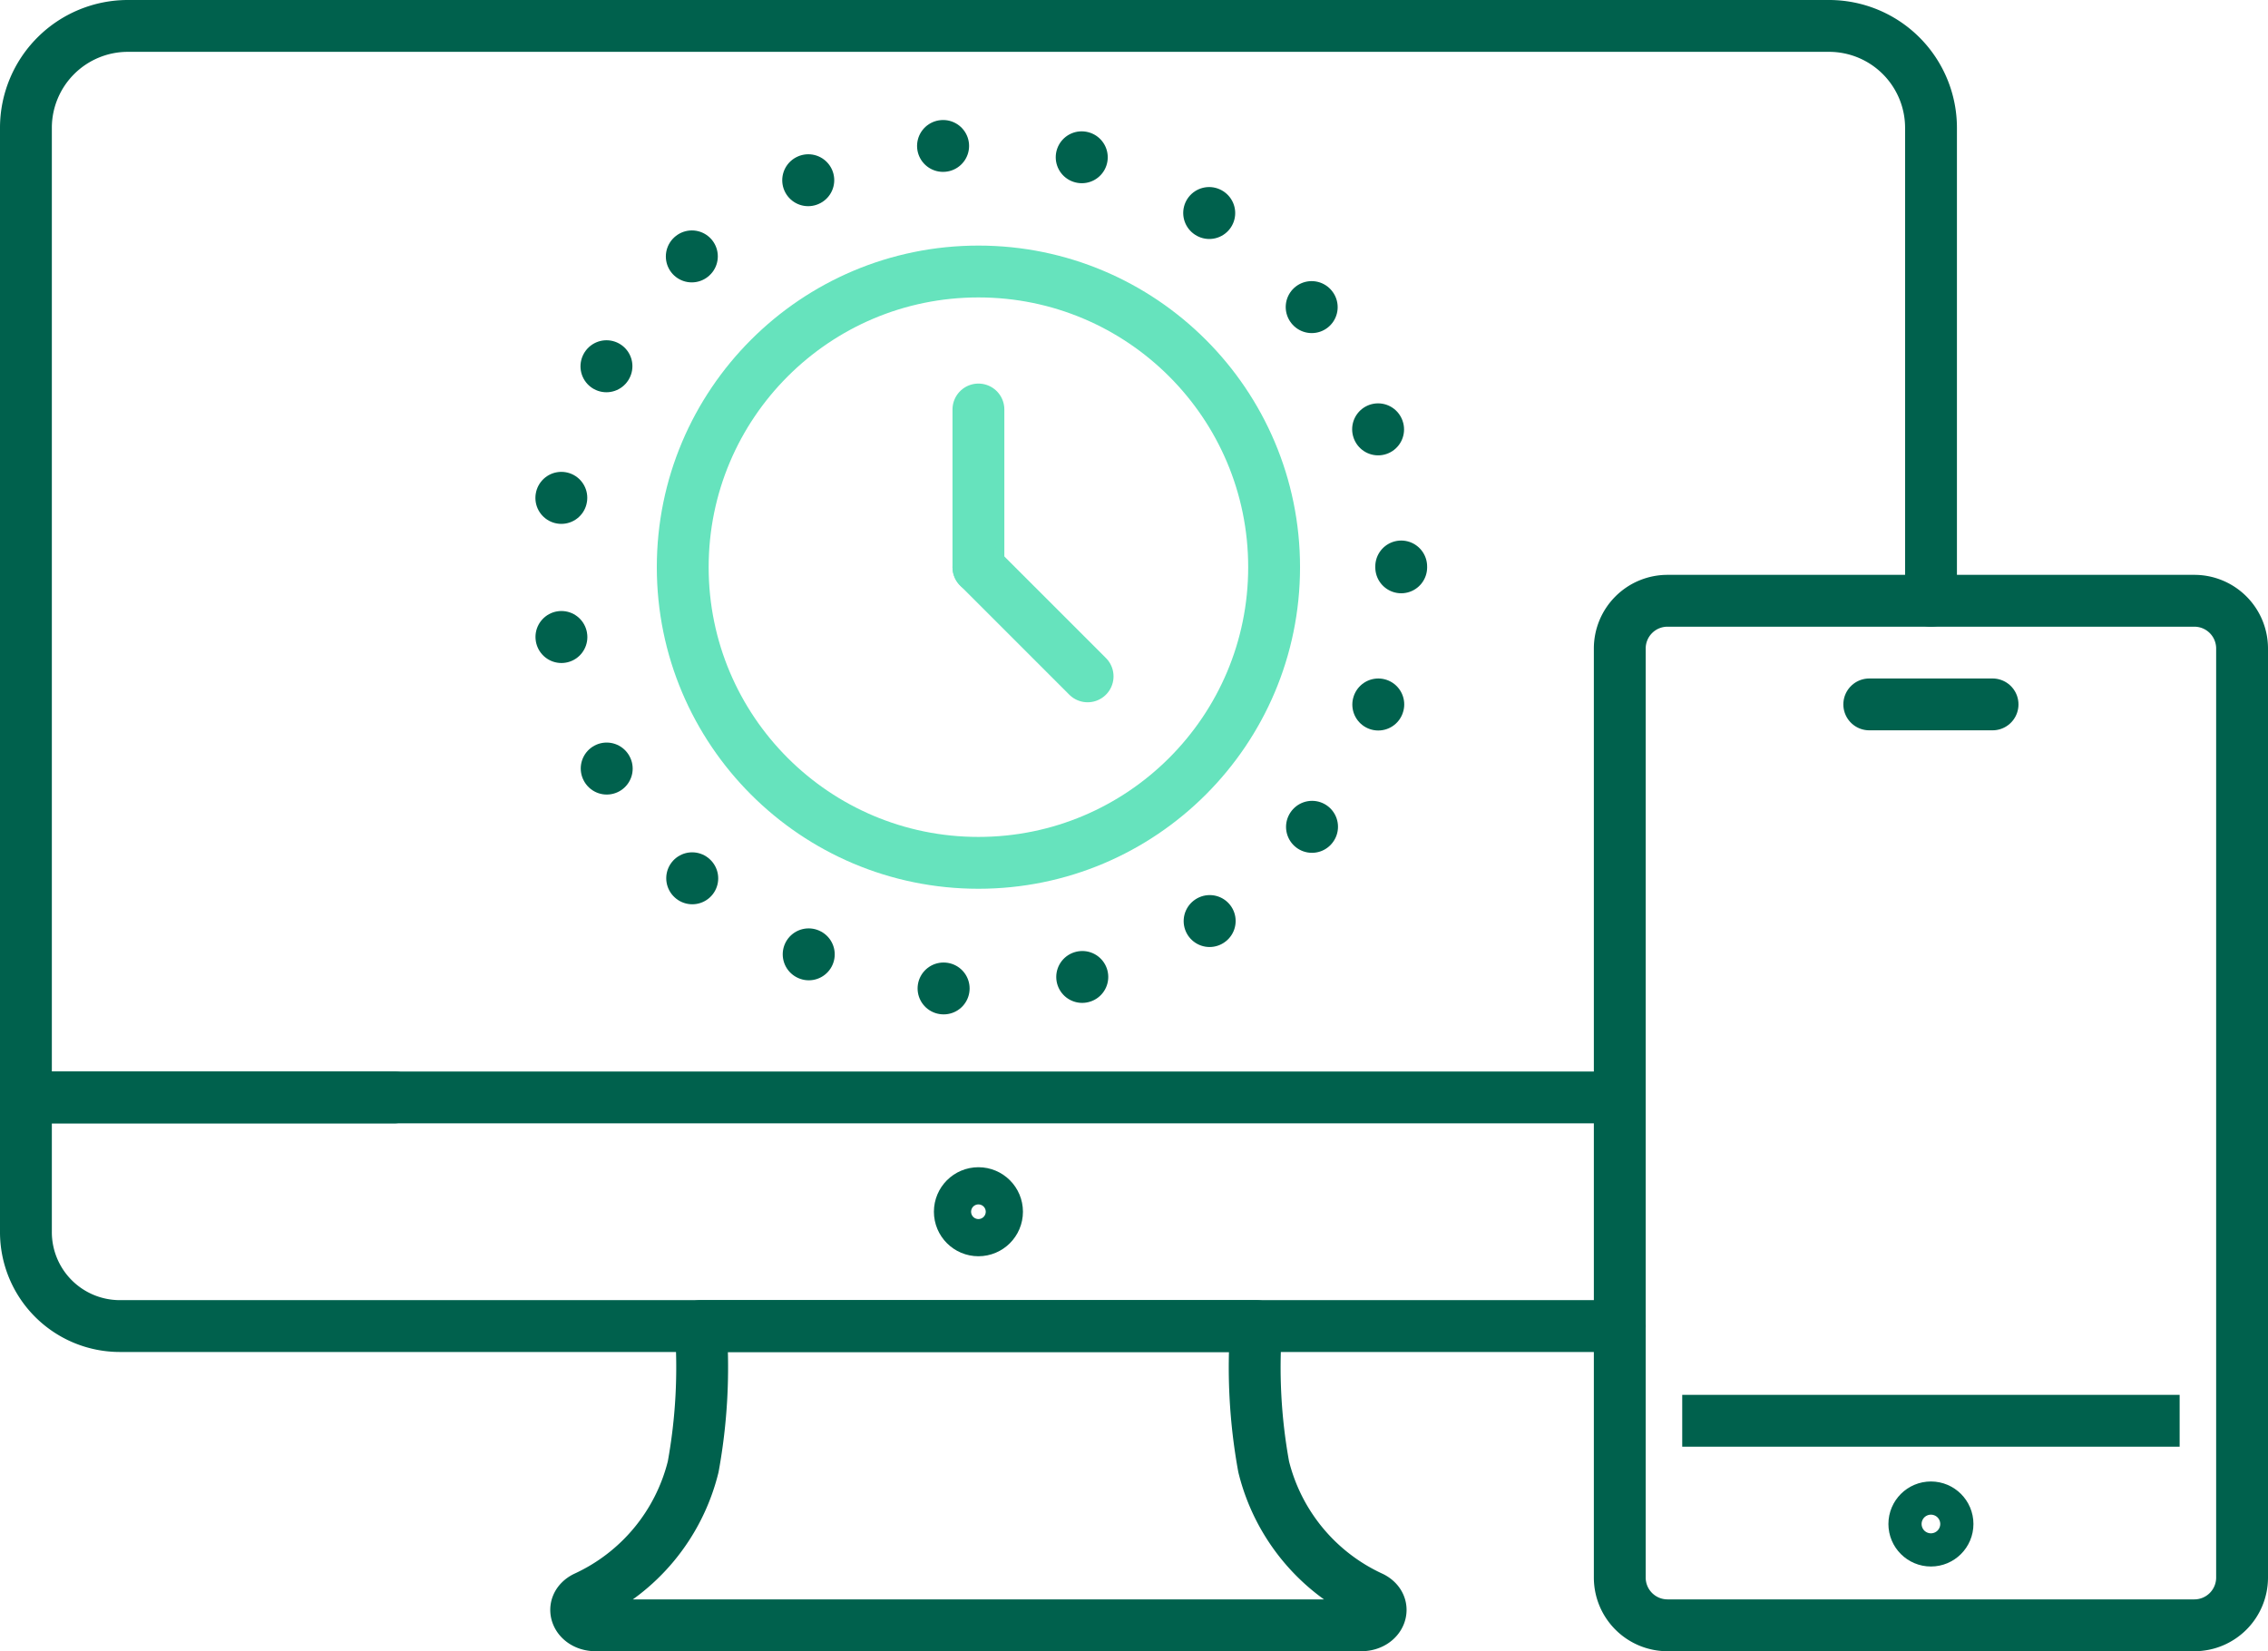 <svg xmlns="http://www.w3.org/2000/svg" xmlns:xlink="http://www.w3.org/1999/xlink" width="131.239" height="95.555" viewBox="0 0 131.239 95.555"><defs><clipPath id="clip-path"><rect id="Rectangle_12" data-name="Rectangle 12" width="131.239" height="95.555" transform="translate(0 0)" fill="none" stroke="#00614d" stroke-width="1"></rect></clipPath></defs><g id="Group_26" data-name="Group 26" transform="translate(0 0)"><g id="Group_10" data-name="Group 10" clip-path="url(#clip-path)"><path id="Path_52" data-name="Path 52" d="M56.617,76.738H72.692a32.057,32.057,0,0,0,.431,8.139,11.285,11.285,0,0,0,6.257,7.56c.941.482.5,1.619-.626,1.619H34.48c-1.127,0-1.567-1.137-.626-1.619a11.287,11.287,0,0,0,6.258-7.56,32.084,32.084,0,0,0,.43-8.139Z" fill="none" stroke="#00614d" stroke-linecap="round" stroke-linejoin="round" stroke-width="3"></path><circle id="Ellipse_7" data-name="Ellipse 7" cx="1.076" cy="1.076" r="1.076" transform="translate(55.541 69.046)" fill="none" stroke="#00614d" stroke-linecap="round" stroke-linejoin="round" stroke-width="3"></circle><path id="Path_53" data-name="Path 53" d="M93.73,76.738H6.936A5.436,5.436,0,0,1,1.5,71.3V63.507H22.82" fill="none" stroke="#00614d" stroke-linecap="round" stroke-linejoin="round" stroke-width="3"></path><path id="Path_54" data-name="Path 54" d="M93.653,63.507H1.5V7.395A5.9,5.9,0,0,1,7.395,1.5h98.444a5.9,5.9,0,0,1,5.9,5.895V34.767" fill="none" stroke="#00614d" stroke-linecap="round" stroke-linejoin="round" stroke-width="3"></path><line id="Line_9" data-name="Line 9" x1="28.783" transform="translate(97.343 82.219)" fill="none" stroke="#00614d" stroke-miterlimit="10" stroke-width="3"></line><path id="Path_55" data-name="Path 55" d="M126.976,94.055H96.492a2.763,2.763,0,0,1-2.763-2.763V37.529a2.763,2.763,0,0,1,2.763-2.763h30.484a2.763,2.763,0,0,1,2.763,2.763V91.292A2.763,2.763,0,0,1,126.976,94.055Z" fill="none" stroke="#00614d" stroke-miterlimit="10" stroke-width="3"></path><circle id="Ellipse_8" data-name="Ellipse 8" cx="0.96" cy="0.96" r="0.96" transform="translate(110.774 87.232)" fill="none" stroke="#00614d" stroke-miterlimit="10" stroke-width="3"></circle><path id="Path_56" data-name="Path 56" d="M108.166,40.763H115.3" fill="none" stroke="#00614d" stroke-linecap="round" stroke-linejoin="round" stroke-width="3"></path><circle id="Ellipse_9" data-name="Ellipse 9" cx="17.11" cy="17.11" r="17.11" transform="translate(39.507 15.712)" fill="none" stroke="#66e3bd" stroke-linecap="round" stroke-linejoin="round" stroke-width="3"></circle><circle id="Ellipse_10" data-name="Ellipse 10" cx="24.465" cy="24.465" r="24.465" transform="translate(32.152 8.357)" fill="none" stroke="#00614d" stroke-linecap="round" stroke-linejoin="round" stroke-width="3" stroke-dasharray="0.01 8.078"></circle><line id="Line_10" data-name="Line 10" y1="9.125" transform="translate(56.617 23.697)" fill="none" stroke="#66e3bd" stroke-linecap="round" stroke-linejoin="round" stroke-width="3"></line><line id="Line_11" data-name="Line 11" x2="6.318" y2="6.318" transform="translate(56.617 32.822)" fill="none" stroke="#66e3bd" stroke-linecap="round" stroke-linejoin="round" stroke-width="3"></line></g></g></svg>